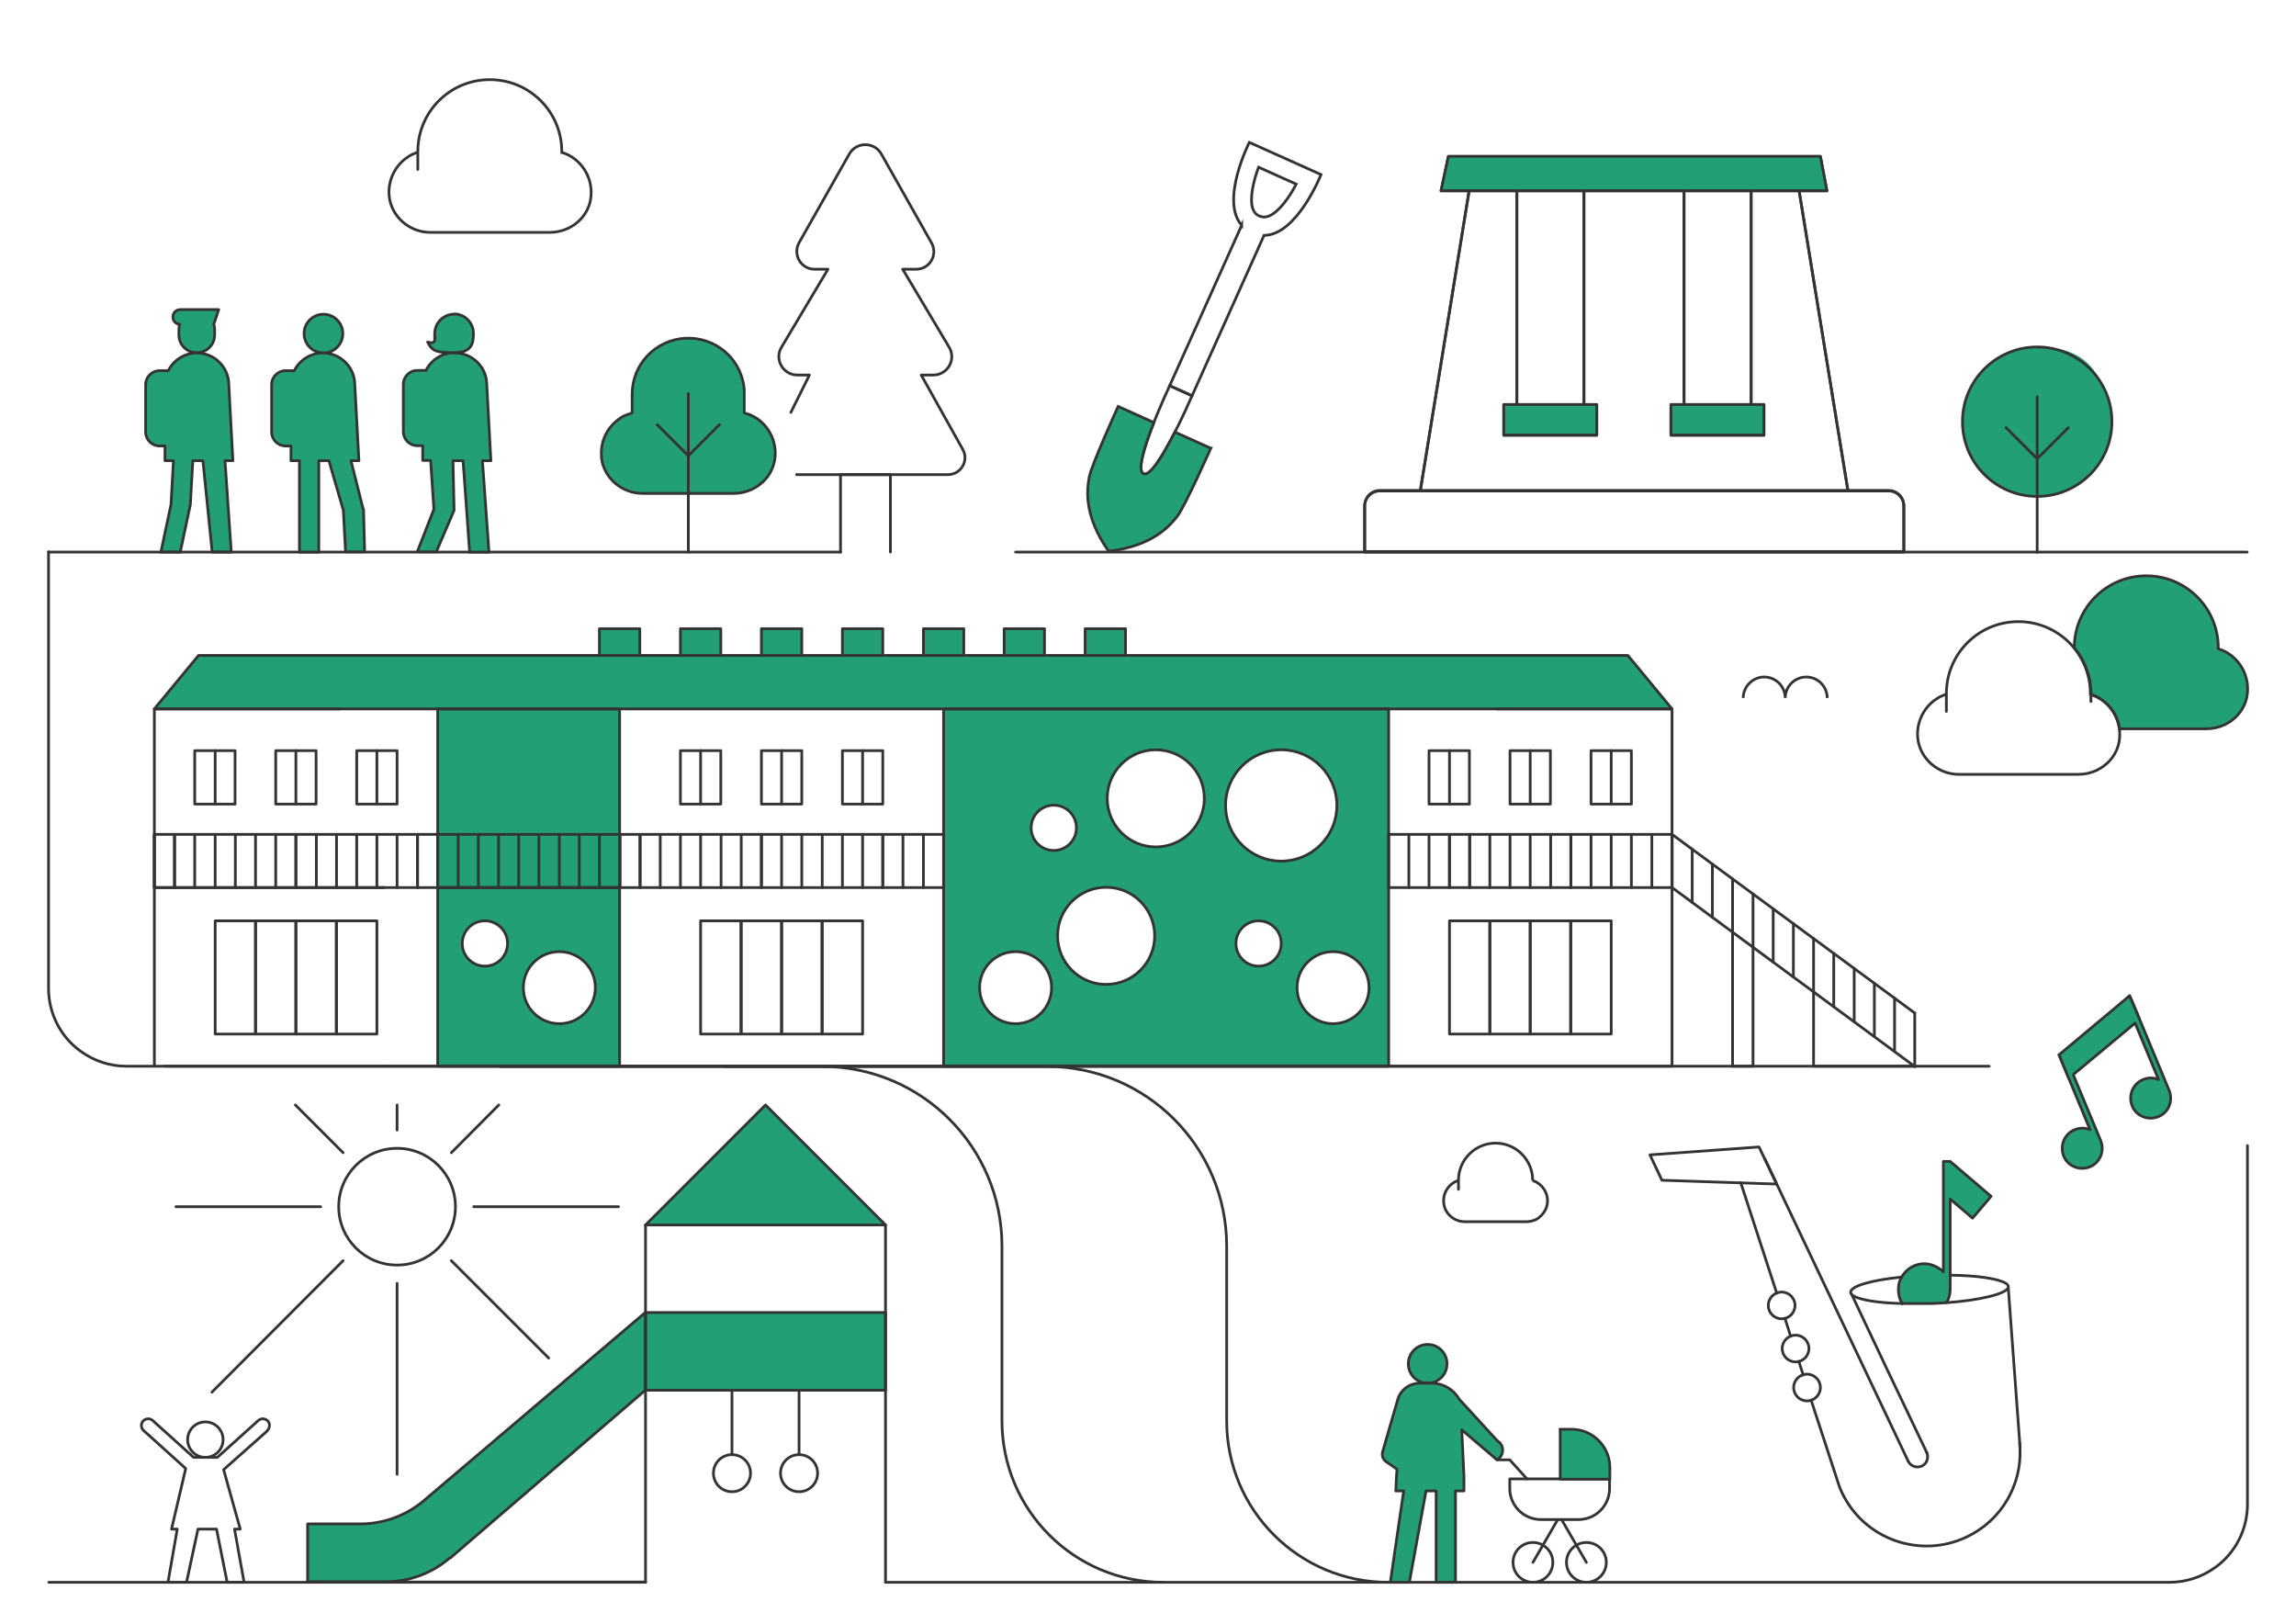 <?xml version="1.0" encoding="UTF-8"?>
<svg id="Layer_3" xmlns="http://www.w3.org/2000/svg" version="1.1" viewBox="0 0 841.9 595.3">
  <!-- Generator: Adobe Illustrator 29.2.1, SVG Export Plug-In . SVG Version: 2.1.0 Build 116)  -->
  <defs>
    <style>
      .st0, .st1, .st2, .st3, .st4 {
        stroke: #333;
      }

      .st0, .st2, .st5 {
        fill: #229f76;
      }

      .st0, .st3, .st4 {
        stroke-linecap: round;
        stroke-linejoin: round;
      }

      .st1, .st2 {
        stroke-miterlimit: 10;
      }

      .st1, .st4 {
        fill: none;
      }

      .st3, .st6 {
        fill: #229f76;
      }
    </style>
  </defs>
  <g>
    <g>
      <polygon class="st5" points="236.7 449.1 324.7 449.1 280.7 405.1 236.7 449.1"/>
      <path class="st5" d="M112.9,558.8v21.2h28.6c8.7,0,17.1-3.1,23.6-8.8l71.5-61.5h88v-28.5h-88l-81.1,68.9c-6.5,5.6-14.9,8.6-23.5,8.6h-19.2Z"/>
      <g>
        <polygon class="st4" points="236.7 449.1 324.7 449.1 280.7 405.1 236.7 449.1"/>
        <line class="st4" x1="324.7" y1="580" x2="324.7" y2="449.1"/>
        <line class="st4" x1="236.7" y1="580" x2="236.7" y2="449.1"/>
        <rect class="st4" x="236.7" y="481.3" width="88" height="28.5" transform="translate(561.4 991) rotate(180)"/>
        <g>
          <line class="st4" x1="293" y1="509.8" x2="293" y2="533.3"/>
          <circle class="st4" cx="293" cy="540.1" r="6.8"/>
          <line class="st4" x1="268.4" y1="509.8" x2="268.4" y2="533.3"/>
          <circle class="st4" cx="268.4" cy="540.1" r="6.8"/>
        </g>
        <line class="st4" x1="236.7" y1="580" x2="112.4" y2="580"/>
        <path class="st4" d="M165.1,571.2l71.5-61.5v-28.5l-81.1,68.9c-6.6,5.6-14.9,8.6-23.5,8.6h-19.2v21.2h28.6c8.7,0,17-3.1,23.6-8.8Z"/>
      </g>
      <g>
        <path class="st4" d="M97.9,524.6c1-.9,1.2-2.4.5-3.4-.9-1.2-2.6-1.4-3.7-.4l-15,13.5h-8.7l-15-13.5c-1.1-1-2.8-.8-3.7.4-.8,1.1-.5,2.6.5,3.4,0,0,12.6,11.3,15.3,13.8l-5.2,22.2h2.1l-3.4,19.5h6.8l4.2-19.5h6.8l3.9,19.5h6.2l-3.5-19.5h2.1l-6.1-21.8,15.9-14.1Z"/>
        <circle class="st4" cx="75.3" cy="527.8" r="6.5"/>
      </g>
    </g>
    <path class="st4" d="M509,580.1c-32.7,0-59.2-26.5-59.2-59.2v-64c0-36.4-29.5-65.9-65.9-65.9h-118.2"/>
    <path class="st4" d="M426.6,580.1c-32.7,0-59.2-26.5-59.2-59.2v-64c0-36.4-29.5-65.9-65.9-65.9h-118.2"/>
  </g>
  <g>
    <path class="st4" d="M553.6,542.2h36.6v3.5c0,6.3-5.1,11.4-11.4,11.4h-13.8c-6.3,0-11.4-5.1-11.4-11.4v-3.5h0Z"/>
    <g>
      <polyline class="st4" points="562.1 572.8 565.7 566.6 571.2 557.1"/>
      <polyline class="st4" points="572.6 557.1 578.1 566.6 581.7 572.8"/>
      <polyline class="st4" points="549 535.2 553.6 535.2 559.9 542.2"/>
    </g>
    <circle class="st4" cx="562.1" cy="572.8" r="7.3"/>
    <circle class="st4" cx="581.7" cy="572.8" r="7.3"/>
    <path class="st3" d="M572,524h4.3c7.7,0,14,6.3,14,14v4.3h-18.2v-18.2h0Z"/>
    <circle class="st3" cx="523.5" cy="500" r="7.1"/>
    <path class="st3" d="M549.4,528.6l-14.4-15.7c-2-3.5-5.8-5.8-10.1-5.8h0c-.4,0-4.3,0-4.3,0-3.8,0-7.1,2.5-8.1,6.1l-5.5,19c-.4,1.4.1,2.9,1.3,3.7l3.9,2.7v1.1c0,0-.1.8-.1.8,0,0,0,0,0,0l-.3,6.1h2.9l-4.9,33.5h7l6.1-33.5h3.7v33.5h7.1v-33.5h3.1v-5.4l-.8-17,12.9,11c2.5-1.4,2.8-4.8.7-6.6Z"/>
  </g>
  <line class="st4" x1="17.9" y1="580.1" x2="236.7" y2="580.1"/>
  <g>
    <polygon class="st6" points="613.1 259.9 56.6 259.9 72.8 240.3 597 240.3 613.1 259.9"/>
    <path class="st6" d="M346,259.9v131.1h163.2v-131.1h-163.2ZM372.4,375.2c-7.3,0-13.2-5.9-13.2-13.2s5.9-13.2,13.2-13.2,13.2,5.9,13.2,13.2-5.9,13.2-13.2,13.2ZM378.1,303.5c0-4.6,3.7-8.3,8.3-8.3s8.3,3.7,8.3,8.3-3.7,8.3-8.3,8.3-8.3-3.7-8.3-8.3ZM405.6,360.9c-9.8,0-17.8-8-17.8-17.8s8-17.8,17.8-17.8,17.8,8,17.8,17.8-8,17.8-17.8,17.8ZM423.8,310.4c-9.8,0-17.8-8-17.8-17.8s8-17.8,17.8-17.8,17.8,8,17.8,17.8-8,17.8-17.8,17.8ZM461.5,354.2c-4.6,0-8.3-3.7-8.3-8.3s3.7-8.3,8.3-8.3,8.3,3.7,8.3,8.3-3.7,8.3-8.3,8.3ZM449.4,295.3c0-11.3,9.1-20.4,20.4-20.4s20.4,9.1,20.4,20.4-9.1,20.4-20.4,20.4-20.4-9.1-20.4-20.4ZM488.8,375.2c-7.3,0-13.2-5.9-13.2-13.2s5.9-13.2,13.2-13.2,13.2,5.9,13.2,13.2-5.9,13.2-13.2,13.2Z"/>
    <path class="st6" d="M160.5,259.9v131h66.7v-131h-66.7ZM177.8,354.2c-4.6,0-8.3-3.7-8.3-8.3s3.7-8.3,8.3-8.3,8.3,3.7,8.3,8.3-3.7,8.3-8.3,8.3ZM205.1,375.2c-7.3,0-13.2-5.9-13.2-13.2s5.9-13.2,13.2-13.2,13.2,5.9,13.2,13.2-5.9,13.2-13.2,13.2Z"/>
    <g>
      <polyline class="st4" points="140.9 390.9 56.6 390.9 56.6 325.4 140.9 325.4"/>
      <polyline class="st4" points="613.1 325.4 613.1 390.9 140.9 390.9"/>
      <polyline class="st4" points="56.6 325.4 56.6 259.9 613.1 259.9 613.1 325.4"/>
      <line class="st4" x1="613.1" y1="325.4" x2="702.1" y2="391"/>
      <polyline class="st4" points="345.7 325.4 56.6 325.4 56.6 305.9 346 305.9"/>
      <polyline class="st4" points="509.2 305.9 613.1 305.9 613.1 325.4 509.2 325.4"/>
      <g>
        <g>
          <rect class="st4" x="531.5" y="337.6" width="14.8" height="41.5"/>
          <rect class="st4" x="546.3" y="337.6" width="14.8" height="41.5"/>
        </g>
        <g>
          <rect class="st4" x="561.1" y="337.6" width="14.8" height="41.5"/>
          <rect class="st4" x="576" y="337.6" width="14.8" height="41.5"/>
        </g>
      </g>
      <g>
        <g>
          <rect class="st4" x="256.9" y="337.6" width="14.8" height="41.5"/>
          <rect class="st4" x="271.8" y="337.6" width="14.8" height="41.5"/>
        </g>
        <g>
          <rect class="st4" x="286.6" y="337.6" width="14.8" height="41.5"/>
          <rect class="st4" x="301.5" y="337.6" width="14.8" height="41.5"/>
        </g>
      </g>
      <g>
        <g>
          <rect class="st4" x="78.9" y="337.6" width="14.8" height="41.5"/>
          <rect class="st4" x="93.7" y="337.6" width="14.8" height="41.5"/>
        </g>
        <g>
          <rect class="st4" x="108.5" y="337.6" width="14.8" height="41.5"/>
          <rect class="st4" x="123.4" y="337.6" width="14.8" height="41.5"/>
        </g>
      </g>
      <g>
        <line class="st4" x1="576" y1="305.9" x2="576" y2="325.4"/>
        <line class="st4" x1="583.4" y1="305.9" x2="583.4" y2="325.4"/>
        <line class="st4" x1="590.8" y1="305.9" x2="590.8" y2="325.4"/>
        <line class="st4" x1="598.2" y1="305.9" x2="598.2" y2="325.4"/>
        <line class="st4" x1="605.7" y1="305.9" x2="605.7" y2="325.4"/>
        <line class="st4" x1="613.1" y1="305.9" x2="613.1" y2="325.4"/>
      </g>
      <g>
        <line class="st4" x1="531.5" y1="305.9" x2="531.5" y2="325.4"/>
        <line class="st4" x1="538.9" y1="305.9" x2="538.9" y2="325.4"/>
        <line class="st4" x1="546.3" y1="305.9" x2="546.3" y2="325.4"/>
        <line class="st4" x1="553.7" y1="305.9" x2="553.7" y2="325.4"/>
        <line class="st4" x1="561.1" y1="305.9" x2="561.1" y2="325.4"/>
        <line class="st4" x1="568.6" y1="305.9" x2="568.6" y2="325.4"/>
        <line class="st4" x1="576" y1="305.9" x2="576" y2="325.4"/>
      </g>
      <g>
        <line class="st4" x1="613.1" y1="305.9" x2="613.1" y2="325.4"/>
        <line class="st4" x1="620.5" y1="311.3" x2="620.5" y2="330.9"/>
        <line class="st4" x1="627.9" y1="316.8" x2="627.9" y2="336.3"/>
        <polyline class="st4" points="635.3 322.2 635.3 390.9 642.8 390.9 642.8 327.7"/>
        <line class="st4" x1="650.2" y1="333.2" x2="650.2" y2="352.7"/>
        <line class="st4" x1="657.6" y1="338.6" x2="657.6" y2="358.2"/>
        <polyline class="st4" points="665 344.1 665 390.9 702.1 390.9"/>
        <line class="st4" x1="672.4" y1="349.5" x2="672.4" y2="369.1"/>
        <line class="st4" x1="679.9" y1="355" x2="679.9" y2="374.6"/>
        <line class="st4" x1="687.3" y1="360.5" x2="687.3" y2="380"/>
        <line class="st4" x1="694.7" y1="365.9" x2="694.7" y2="385.5"/>
        <line class="st4" x1="702.1" y1="371.4" x2="702.1" y2="391"/>
      </g>
      <g>
        <line class="st4" x1="509.2" y1="305.9" x2="509.2" y2="325.4"/>
        <line class="st4" x1="516.6" y1="305.9" x2="516.6" y2="325.4"/>
        <line class="st4" x1="524" y1="305.9" x2="524" y2="325.4"/>
        <line class="st4" x1="531.5" y1="305.9" x2="531.5" y2="325.4"/>
        <line class="st4" x1="538.9" y1="305.9" x2="538.9" y2="325.4"/>
      </g>
      <g>
        <line class="st4" x1="323.7" y1="305.9" x2="323.7" y2="325.4"/>
        <line class="st4" x1="331.1" y1="305.9" x2="331.1" y2="325.4"/>
        <line class="st4" x1="338.6" y1="305.9" x2="338.6" y2="325.4"/>
        <line class="st4" x1="346" y1="305.9" x2="346" y2="325.4"/>
      </g>
      <g>
        <line class="st4" x1="279.2" y1="305.9" x2="279.2" y2="325.4"/>
        <line class="st4" x1="286.6" y1="305.9" x2="286.6" y2="325.4"/>
        <line class="st4" x1="294" y1="305.9" x2="294" y2="325.4"/>
        <line class="st4" x1="301.5" y1="305.9" x2="301.5" y2="325.4"/>
        <line class="st4" x1="308.9" y1="305.9" x2="308.9" y2="325.4"/>
        <line class="st4" x1="316.3" y1="305.9" x2="316.3" y2="325.4"/>
        <line class="st4" x1="323.7" y1="305.9" x2="323.7" y2="325.4"/>
      </g>
      <g>
        <line class="st4" x1="234.7" y1="305.9" x2="234.7" y2="325.4"/>
        <line class="st4" x1="242.1" y1="305.9" x2="242.1" y2="325.4"/>
        <line class="st4" x1="249.5" y1="305.9" x2="249.5" y2="325.4"/>
        <line class="st4" x1="256.9" y1="305.9" x2="256.9" y2="325.4"/>
        <line class="st4" x1="264.4" y1="305.9" x2="264.4" y2="325.4"/>
        <line class="st4" x1="271.8" y1="305.9" x2="271.8" y2="325.4"/>
        <line class="st4" x1="279.2" y1="305.9" x2="279.2" y2="325.4"/>
      </g>
      <g>
        <line class="st4" x1="227.3" y1="305.9" x2="227.3" y2="325.4"/>
        <line class="st4" x1="234.7" y1="305.9" x2="234.7" y2="325.4"/>
      </g>
      <g>
        <line class="st4" x1="153.1" y1="305.9" x2="153.1" y2="325.4"/>
        <line class="st4" x1="160.5" y1="305.9" x2="160.5" y2="325.4"/>
      </g>
      <g>
        <line class="st4" x1="108.5" y1="305.9" x2="108.5" y2="325.4"/>
        <line class="st4" x1="116" y1="305.9" x2="116" y2="325.4"/>
        <line class="st4" x1="123.4" y1="305.9" x2="123.4" y2="325.4"/>
        <line class="st4" x1="130.8" y1="305.9" x2="130.8" y2="325.4"/>
        <line class="st4" x1="138.2" y1="305.9" x2="138.2" y2="325.4"/>
        <line class="st4" x1="145.6" y1="305.9" x2="145.6" y2="325.4"/>
        <line class="st4" x1="153.1" y1="305.9" x2="153.1" y2="325.4"/>
      </g>
      <g>
        <line class="st4" x1="64" y1="305.9" x2="64" y2="325.4"/>
        <line class="st4" x1="71.4" y1="305.9" x2="71.4" y2="325.4"/>
        <line class="st4" x1="56.6" y1="305.9" x2="56.6" y2="325.4"/>
        <line class="st4" x1="64" y1="305.9" x2="64" y2="325.4"/>
        <line class="st4" x1="78.9" y1="305.9" x2="78.9" y2="325.4"/>
        <line class="st4" x1="86.3" y1="305.9" x2="86.3" y2="325.4"/>
        <line class="st4" x1="93.7" y1="305.9" x2="93.7" y2="325.4"/>
        <line class="st4" x1="101.1" y1="305.9" x2="101.1" y2="325.4"/>
        <line class="st4" x1="108.5" y1="305.9" x2="108.5" y2="325.4"/>
      </g>
      <g>
        <line class="st4" x1="160.5" y1="305.9" x2="160.5" y2="325.4"/>
        <line class="st4" x1="168" y1="305.9" x2="168" y2="325.4"/>
        <line class="st4" x1="175.4" y1="305.9" x2="175.4" y2="325.4"/>
        <line class="st4" x1="182.8" y1="305.9" x2="182.8" y2="325.4"/>
        <line class="st4" x1="190.2" y1="305.9" x2="190.2" y2="325.4"/>
        <line class="st4" x1="197.6" y1="305.9" x2="197.6" y2="325.4"/>
        <line class="st4" x1="205.1" y1="305.9" x2="205.1" y2="325.4"/>
        <line class="st4" x1="212.4" y1="305.9" x2="212.4" y2="325.4"/>
        <line class="st4" x1="219.8" y1="305.9" x2="219.8" y2="325.4"/>
        <line class="st4" x1="227.3" y1="305.9" x2="227.3" y2="325.4"/>
      </g>
      <rect class="st4" x="346" y="259.9" width="163.2" height="131"/>
      <circle class="st4" cx="423.8" cy="292.7" r="17.8"/>
      <circle class="st4" cx="469.8" cy="295.3" r="20.4"/>
      <circle class="st4" cx="405.6" cy="343.1" r="17.8"/>
      <circle class="st4" cx="488.8" cy="362.1" r="13.2"/>
      <circle class="st4" cx="372.4" cy="362.1" r="13.2"/>
      <circle class="st4" cx="461.5" cy="345.9" r="8.3"/>
      <circle class="st4" cx="205.1" cy="362.1" r="13.2"/>
      <circle class="st4" cx="177.8" cy="345.9" r="8.3"/>
      <circle class="st4" cx="386.4" cy="303.5" r="8.3"/>
      <rect class="st4" x="160.5" y="259.9" width="66.7" height="65.5"/>
      <rect class="st4" x="160.5" y="325.4" width="66.7" height="65.5"/>
      <polyline class="st4" points="549 259.9 588.1 259.9 588.1 259.9 613.1 259.9 596.9 240.3 72.8 240.3 56.6 259.9 85.4 259.9 85.4 259.9 124.6 259.9"/>
      <g>
        <rect class="st4" x="524" y="275.2" width="14.8" height="19.6"/>
        <line class="st4" x1="531.5" y1="275.2" x2="531.5" y2="294.8"/>
      </g>
      <g>
        <rect class="st4" x="553.7" y="275.2" width="14.8" height="19.6"/>
        <line class="st4" x1="561.1" y1="275.2" x2="561.1" y2="294.8"/>
      </g>
      <g>
        <rect class="st4" x="583.4" y="275.2" width="14.8" height="19.6"/>
        <line class="st4" x1="590.8" y1="275.2" x2="590.8" y2="294.8"/>
      </g>
      <g>
        <rect class="st4" x="249.5" y="275.2" width="14.8" height="19.6"/>
        <line class="st4" x1="256.9" y1="275.2" x2="256.9" y2="294.8"/>
      </g>
      <g>
        <rect class="st4" x="279.2" y="275.2" width="14.8" height="19.6"/>
        <line class="st4" x1="286.6" y1="275.2" x2="286.6" y2="294.8"/>
      </g>
      <g>
        <rect class="st4" x="308.9" y="275.2" width="14.8" height="19.6"/>
        <line class="st4" x1="316.3" y1="275.2" x2="316.3" y2="294.8"/>
      </g>
      <g>
        <rect class="st4" x="71.4" y="275.2" width="14.8" height="19.6"/>
        <line class="st4" x1="78.9" y1="275.2" x2="78.9" y2="294.8"/>
      </g>
      <g>
        <rect class="st4" x="101.1" y="275.2" width="14.8" height="19.6"/>
        <line class="st4" x1="108.5" y1="275.2" x2="108.5" y2="294.8"/>
      </g>
      <g>
        <rect class="st4" x="130.8" y="275.2" width="14.8" height="19.6"/>
        <line class="st4" x1="138.2" y1="275.2" x2="138.2" y2="294.8"/>
      </g>
      <line class="st4" x1="613.1" y1="305.9" x2="702.1" y2="371.4"/>
      <rect class="st3" x="249.5" y="230.5" width="14.8" height="9.8"/>
      <rect class="st3" x="279.2" y="230.5" width="14.8" height="9.8"/>
      <rect class="st3" x="219.8" y="230.5" width="14.8" height="9.8"/>
      <rect class="st3" x="308.9" y="230.5" width="14.8" height="9.8"/>
      <rect class="st3" x="338.6" y="230.5" width="14.8" height="9.8"/>
      <rect class="st3" x="368.2" y="230.5" width="14.8" height="9.8"/>
      <rect class="st3" x="397.9" y="230.5" width="14.8" height="9.8"/>
    </g>
  </g>
  <g>
    <g>
      <path class="st5" d="M220.5,167.5c.8,7.6,7.5,13.3,15.1,13.3h33.5c2.3,0,4.5-.5,6.5-1.4.3-.1.6-.3.8-.4,0,0,0,0,0,0,.4-.2.8-.5,1.2-.7.4-.2.7-.5,1.1-.8.4-.3.7-.6,1.1-.9,2.4-2.3,4.1-5.4,4.4-9,.8-7.6-4.3-14.7-11.3-16.3v-8.6c-.4-5-2.6-9.5-5.9-12.8-3.5-3.5-8.2-5.7-13.5-6h-2.1c-10.9.6-19.5,9.5-19.5,20.5v6.9s0,0,0,0h0c-.2,0-.4.1-.6.2-.6.2-1.1.4-1.7.6-.2,0-.3.2-.5.2-.5.2-1,.5-1.4.8,0,0,0,0,0,0-4.7,2.9-7.7,8.6-7.1,14.5Z"/>
      <g>
        <g>
          <line class="st4" x1="252.4" y1="144.3" x2="252.4" y2="202.4"/>
          <polyline class="st4" points="263.8 155.7 252.4 167.1 241 155.7"/>
        </g>
        <path class="st4" d="M220.5,167.6c.8,7.6,7.5,13.3,15.1,13.3h33.4c2.3,0,4.5-.5,6.5-1.4.3-.1.6-.3.8-.4,0,0,0,0,0,0,.4-.2.8-.5,1.2-.7.4-.2.7-.5,1.1-.8.4-.3.7-.6,1.1-.9,2.5-2.3,4.1-5.4,4.5-9,.8-7.6-4.3-14.7-11.3-16.3v-6.9c0-.6,0-1.1,0-1.7-.4-5-2.6-9.5-5.9-12.8-3.5-3.5-8.2-5.7-13.5-6-.4,0-.7,0-1.1,0s-.7,0-1.1,0c-10.9.6-19.5,9.5-19.5,20.5v6.9s0,0,0,0c-.2,0-.4.1-.6.2-.6.2-1.1.4-1.7.6-.2,0-.3.2-.5.2-.5.2-1,.5-1.4.8,0,0,0,0,0,0-4.7,3-7.7,8.6-7,14.5Z"/>
      </g>
    </g>
    <g>
      <path class="st4" d="M290,151.2l6.8-13.7h-4.4c-5.2,0-8.5-5.6-5.9-10.1l17.1-28.7h-4.9c-5,0-8.1-5.3-5.7-9.7l18.4-32.5c2.6-4.6,9.2-4.6,11.8,0l18.4,32.6c2.4,4.3-.7,9.6-5.6,9.6h-5l17.1,28.7c2.6,4.5-.7,10.1-5.9,10.1h-4.4l15.2,27.2c2.4,4.1-.6,9.3-5.4,9.3h-55.5"/>
      <polyline class="st4" points="308.2 202.4 308.2 174 326.5 174 326.5 202.4"/>
    </g>
  </g>
  <g>
    <g>
      <polyline class="st3" points="758.6 395.3 758.5 394.9 755 386.7 756.7 385.3 779.3 366.4 780.9 365 781.5 366.4 784.4 373.3 784.5 373.7"/>
      <line class="st3" x1="782.9" y1="375.1" x2="760.3" y2="393.9"/>
      <path class="st3" d="M755,386.7l3.4,8.3.2.4,7.8,18.8c-1.8-.8-3.8-.8-5.7,0-3.7,1.5-5.5,5.8-4,9.6s5.8,5.5,9.6,4c3.7-1.5,5.5-5.8,4-9.6l-10-24"/>
      <path class="st3" d="M782.9,375.1l8.6,20.7c-1.8-.8-3.8-.8-5.7,0-3.7,1.5-5.5,5.8-4,9.6s5.8,5.5,9.6,4,5.5-5.8,4-9.6l-10.8-26-.2-.4-2.9-6.9-.6-1.3"/>
    </g>
    <g>
      <path class="st3" d="M697.6,478c-1-1.5-1.5-3.3-1.5-5.2s.4-3.3,1.2-4.6c.5-.9,1.1-1.6,1.8-2.3,1.7-1.6,4-2.6,6.5-2.6s5.2,1.2,7,3h0v-40.5h2.5s0,0,0,0h0s15,12.8,15,12.8l-6.8,8-8.2-7v33.2h0c0,0,0,0,0,0h0s0,0,0,0c0,1.7-.5,3.3-1.3,4.7"/>
      <g>
        <g>
          <polyline class="st4" points="679 474.6 691.7 501.5 706.5 532.5"/>
          <path class="st4" d="M736.4,472.1l4.2,56.9h0s.1,2,.1,2"/>
          <polygon class="st4" points="651.5 434.1 609.4 432.7 605 423.4 645 420.5 651.5 434.1"/>
          <path class="st4" d="M699.7,535.7c.9,1.9,3.1,2.6,5,1.8,1.9-.9,2.6-3.1,1.8-5"/>
          <line class="st4" x1="654.5" y1="483.3" x2="656.6" y2="489.9"/>
          <path class="st4" d="M740.6,529s0,0,0,0c0,.7.1,1.3.1,2,.6,13.4-6.7,26.4-19.6,32.5-17.1,8.1-37.6.8-45.7-16.3-.1-.3-.3-.6-.4-.9-.3-.7-.6-1.4-.8-2.1l-10.1-30.9"/>
          <line class="st4" x1="659.6" y1="499.1" x2="661.2" y2="504.1"/>
          <line class="st4" x1="638.3" y1="433.6" x2="651.5" y2="474.1"/>
          <polyline class="st4" points="647.2 425 651.5 434.1 699.7 535.7"/>
          <circle class="st4" cx="653.3" cy="478.6" r="4.9"/>
          <circle class="st4" cx="658.4" cy="494.4" r="4.9"/>
          <circle class="st4" cx="662.6" cy="508.7" r="4.9"/>
        </g>
        <path class="st4" d="M697.3,468.2c-11,1.1-18.8,3.3-18.7,5.6,0,.3.2.6.4.8,1.8,1.8,9,3.1,18.6,3.3,2.7,0,5.5,0,8.5,0,.5,0,1.1,0,1.6,0,2.1,0,4.1-.2,6-.3,12.3-.9,21.7-3.2,22.7-5.5h0s0,0,0,0c0-.1,0-.3,0-.4,0-.4-.3-.9-.9-1.2-2.6-1.7-10.5-2.9-20.5-3"/>
      </g>
    </g>
  </g>
  <line class="st4" x1="60.5" y1="390.9" x2="729.4" y2="390.9"/>
  <path class="st4" d="M56.6,390.9h-10.2c-6.2,0-12-2-16.7-5.4,0,0-.2-.1-.3-.2-7.1-5.2-11.6-13.6-11.6-23v-160"/>
  <g>
    <path class="st0" d="M72.2,129.3c3.6,0,6.5-2.9,6.5-6.5v-2.1c0-.6-.1-1.2-.3-1.8h0l1.8-5.4h-14.1c-1.5,0-2.7,1.2-2.7,2.7s1.1,2.6,2.5,2.7c-.2.6-.3,1.2-.3,1.8v2.1c0,3.6,2.9,6.5,6.5,6.5"/>
    <path class="st0" d="M82.5,168.9h2.9l-1.5-27.8c0-6.5-5.3-11.7-11.7-11.7h0c-4.6,0-8.6,2.7-10.5,6.5h-3.2c-2.8,0-5.1,2.3-5.1,5.1v17.4c0,2.8,2.3,5.1,5.1,5.1h2v5.4h3.1l-.9,16.1-3.7,17.4h7.1l3.7-17.4.9-16.1h3.7l3.4,33.5h7l-2.3-33.5Z"/>
  </g>
  <line class="st4" x1="17.8" y1="202.4" x2="308.2" y2="202.4"/>
  <g>
    <line class="st4" x1="824" y1="202.4" x2="372.4" y2="202.4"/>
    <g>
      <line class="st4" x1="520.8" y1="180" x2="538.7" y2="70"/>
      <line class="st4" x1="677.6" y1="180" x2="659.7" y2="70"/>
      <polygon class="st3" points="528.4 70 669.9 70 667.5 57.4 531.1 57.4 528.4 70"/>
      <line class="st4" x1="580.8" y1="70" x2="580.8" y2="152.7"/>
      <line class="st4" x1="556.2" y1="70" x2="556.2" y2="152.7"/>
      <rect class="st3" x="551.4" y="148.4" width="34.1" height="11.2"/>
      <line class="st4" x1="642.1" y1="70" x2="642.1" y2="152.7"/>
      <line class="st4" x1="617.5" y1="70" x2="617.5" y2="152.7"/>
      <rect class="st3" x="612.7" y="148.4" width="34.1" height="11.2"/>
      <path class="st4" d="M698.1,202.4v-16.8c0-3.1-2.5-5.6-5.6-5.6h-186.5c-3.1,0-5.6,2.5-5.6,5.6v16.8h197.7Z"/>
    </g>
    <g>
      <line class="st4" x1="520.8" y1="179.8" x2="538.7" y2="69.9"/>
      <line class="st4" x1="677.6" y1="179.8" x2="659.7" y2="69.9"/>
      <polygon class="st3" points="528.4 69.9 669.9 69.9 667.5 57.3 531.1 57.3 528.4 69.9"/>
      <line class="st4" x1="580.8" y1="69.9" x2="580.8" y2="152.5"/>
      <line class="st4" x1="556.2" y1="69.9" x2="556.2" y2="152.5"/>
      <rect class="st3" x="551.4" y="148.3" width="34.1" height="11.2"/>
      <line class="st4" x1="642.1" y1="69.9" x2="642.1" y2="152.5"/>
      <line class="st4" x1="617.5" y1="69.9" x2="617.5" y2="152.5"/>
      <rect class="st3" x="612.7" y="148.3" width="34.1" height="11.2"/>
      <path class="st4" d="M698.1,202.2v-16.8c0-3.1-2.5-5.6-5.6-5.6h-186.5c-3.1,0-5.6,2.5-5.6,5.6v16.8h197.7Z"/>
    </g>
    <g>
      <path class="st1" d="M455.3,82.6l-26.4,58.8,8.2,3.7,26.4-58.8c12.1-.1,20.9-22.3,20.9-22.3l-26.3-11.8s-10.8,21.3-2.8,30.4ZM475.3,67.5c-2.5,4.8-6.3,10.2-10,11.7-1.2.5-2.3.5-3.5,0-1.2-.5-1.9-1.3-2.4-2.6-1.3-3.8.2-10.2,2.1-15.3l13.8,6.2Z"/>
      <path class="st1" d="M419.3,173.7c4.6,2.1,17.8-28.6,17.8-28.6l-8.2-3.7s-14.2,30.2-9.6,32.3Z"/>
      <path class="st2" d="M443.9,164.3l-13.1-5.9c-4.1,8-9,16.4-11.5,15.3-2.5-1.1.5-10.4,3.8-18.8l-13.1-5.9s-9.8,21.5-10.6,25.9c-.8,4.4-2.2,13.9,7.1,27.2,16.1-1.9,22.3-9.2,25.1-12.7,2.8-3.5,12.4-25.1,12.4-25.1Z"/>
    </g>
    <g>
      <path class="st5" d="M774.4,154.6c0,3.9-.8,7.6-2.3,11-4.5,10.2-15.1,17.2-27.2,16.3-13.5-1-24.4-12.1-25.2-25.6-1-15.9,11.6-29.1,27.3-29.1s20.9,6.8,25.1,16.4c1.5,3.4,2.3,7.1,2.3,11Z"/>
      <circle class="st4" cx="747" cy="154.6" r="27.4"/>
      <line class="st4" x1="747" y1="145.4" x2="747" y2="202.5"/>
      <polyline class="st4" points="735.6 156.8 747 168.2 758.4 156.8"/>
    </g>
  </g>
  <g>
    <circle class="st0" cx="118.6" cy="122.3" r="7.1"/>
    <path class="st0" d="M133.2,186.8l-4.5-17.9h2.9l-1.5-27.8c0-6.5-5.3-11.7-11.7-11.7h0c-4.6,0-8.6,2.7-10.5,6.5h-3.2c-2.8,0-5.1,2.3-5.1,5.1v17.4c0,2.8,2.3,5.1,5.1,5.1h2v5.4h3.1v33.5h7.1v-33.5h3.7l5.3,18.2.8,15.2h7l-.4-15.6Z"/>
  </g>
  <g>
    <path class="st0" d="M166.7,129.3c-4.6,0-8.6,2.7-10.5,6.5h-3.2c-2.8,0-5.1,2.3-5.1,5.1v17.4c0,2.8,2.3,5.1,5.1,5.1h2v5.4h2.9l1.2,17.9-6.1,15.6h7l6.5-15.2-.4-18.2h3.7l2.4,33.5h7.1l-2.4-33.5h3.1l-1.5-27.8c0-6.5-5.3-11.7-11.7-11.7"/>
    <path class="st0" d="M166.5,115.2c-3.9,0-7.1,3.2-7.1,7.1s0,.9.1,1.2c0,1.3,0,2.8-2.7,1.9,1.7,3.4,3.3,3.9,9.7,3.9s7.1-3.2,7.1-7.1-3.2-7.1-7.1-7.1Z"/>
  </g>
  <path class="st4" d="M324.7,580.1h470.8c6.2,0,12-2,16.7-5.4.1,0,.2-.1.3-.2,7.1-5.2,11.6-13.6,11.6-23v-131.5"/>
  <path class="st2" d="M813.4,237.8c0,0,0-.2,0-.3,0-14.6-11.8-26.4-26.4-26.4s-26.4,11.8-26.4,26.4c3.8,4.6,6.1,10.4,6.1,16.8s0,.2,0,.3c5.5,1.7,9.7,6.7,10.5,12.6h31.8c2.3,0,4.5-.5,6.5-1.4.3-.1.6-.3.8-.4,0,0,0,0,0,0,.4-.2.8-.5,1.2-.7.4-.2.7-.5,1.1-.8.4-.3.7-.6,1.1-.9,2.4-2.3,4.1-5.4,4.4-9,.7-7.4-4-14.1-10.6-16.1Z"/>
  <path class="st1" d="M766.5,254.6c0,0,0-.2,0-.3,0-14.6-11.8-26.4-26.4-26.4s-26.4,11.8-26.4,26.4,0,.2,0,.2c-.5.2-1,.3-1.5.6-.2,0-.3.2-.5.2-.5.2-1,.5-1.4.8,0,0,0,0,0,0-4.7,2.9-7.7,8.6-7.1,14.5.8,7.6,7.5,13.3,15.1,13.3h43.8c2.3,0,4.5-.5,6.5-1.4.3-.1.6-.3.8-.4,0,0,0,0,0,0,.4-.2.8-.5,1.2-.7.4-.2.7-.5,1.1-.8.4-.3.7-.6,1.1-.9,2.4-2.3,4.1-5.4,4.4-9,.7-7.4-4-14.1-10.6-16.1Z"/>
  <path class="st1" d="M206,55.9c0,0,0-.2,0-.3,0-14.6-11.8-26.4-26.4-26.4s-26.4,11.8-26.4,26.4,0,.2,0,.2c-.5.2-1,.3-1.5.6-.2,0-.3.2-.5.2-.5.2-1,.5-1.4.8,0,0,0,0,0,0-4.7,2.9-7.7,8.6-7.1,14.5.8,7.6,7.5,13.3,15.1,13.3h43.8c2.3,0,4.5-.5,6.5-1.4.3-.1.6-.3.8-.4,0,0,0,0,0,0,.4-.2.8-.5,1.2-.7.4-.2.7-.5,1.1-.8.4-.3.7-.6,1.1-.9,2.4-2.3,4.1-5.4,4.4-9,.7-7.4-4-14.1-10.6-16.1Z"/>
  <g>
    <g>
      <g id="_x3C_Radial_Repeat_x3E_">
        <line class="st4" x1="145.6" y1="540.5" x2="145.6" y2="470.5"/>
      </g>
      <g id="_x3C_Radial_Repeat_x3E_1" data-name="_x3C_Radial_Repeat_x3E_">
        <line class="st4" x1="77.7" y1="510.4" x2="125.8" y2="462.2"/>
      </g>
      <g id="_x3C_Radial_Repeat_x3E_2" data-name="_x3C_Radial_Repeat_x3E_">
        <line class="st4" x1="64.5" y1="442.4" x2="117.6" y2="442.4"/>
      </g>
      <g id="_x3C_Radial_Repeat_x3E_3" data-name="_x3C_Radial_Repeat_x3E_">
        <line class="st4" x1="201.2" y1="497.9" x2="165.5" y2="462.2"/>
      </g>
      <g id="_x3C_Radial_Repeat_x3E_4" data-name="_x3C_Radial_Repeat_x3E_">
        <line class="st4" x1="226.8" y1="442.4" x2="173.7" y2="442.4"/>
      </g>
      <g id="_x3C_Radial_Repeat_x3E_5" data-name="_x3C_Radial_Repeat_x3E_">
        <line class="st4" x1="108.3" y1="405.1" x2="125.8" y2="422.6"/>
      </g>
      <g id="_x3C_Radial_Repeat_x3E_6" data-name="_x3C_Radial_Repeat_x3E_">
        <line class="st4" x1="145.6" y1="405.1" x2="145.6" y2="414.3"/>
      </g>
      <g id="_x3C_Radial_Repeat_x3E_7" data-name="_x3C_Radial_Repeat_x3E_">
        <line class="st4" x1="182.9" y1="405.1" x2="165.5" y2="422.6"/>
      </g>
    </g>
    <circle class="st4" cx="145.6" cy="442.4" r="21.4"/>
  </g>
  <path class="st1" d="M670,255.9c0-4.3-3.5-7.7-7.7-7.7s-7.7,3.5-7.7,7.7h0s0,0,0,0c0-4.3-3.5-7.7-7.7-7.7s-7.7,3.5-7.7,7.7"/>
  <path class="st1" d="M562,432.8s0,0,0-.1c0-7.5-6.1-13.6-13.6-13.6s-13.6,6.1-13.6,13.6,0,0,0,.1c-.3,0-.5.2-.8.3,0,0-.2,0-.3.1-.3.1-.5.3-.7.4,0,0,0,0,0,0-2.4,1.5-4,4.4-3.6,7.5.4,3.9,3.8,6.8,7.8,6.8h22.5c1.2,0,2.3-.3,3.3-.7.1,0,.3-.1.4-.2,0,0,0,0,0,0,.2-.1.4-.2.6-.4.2-.1.4-.2.5-.4.2-.2.4-.3.6-.5,1.2-1.2,2.1-2.8,2.3-4.6.4-3.8-2-7.2-5.4-8.3Z"/>
</svg>